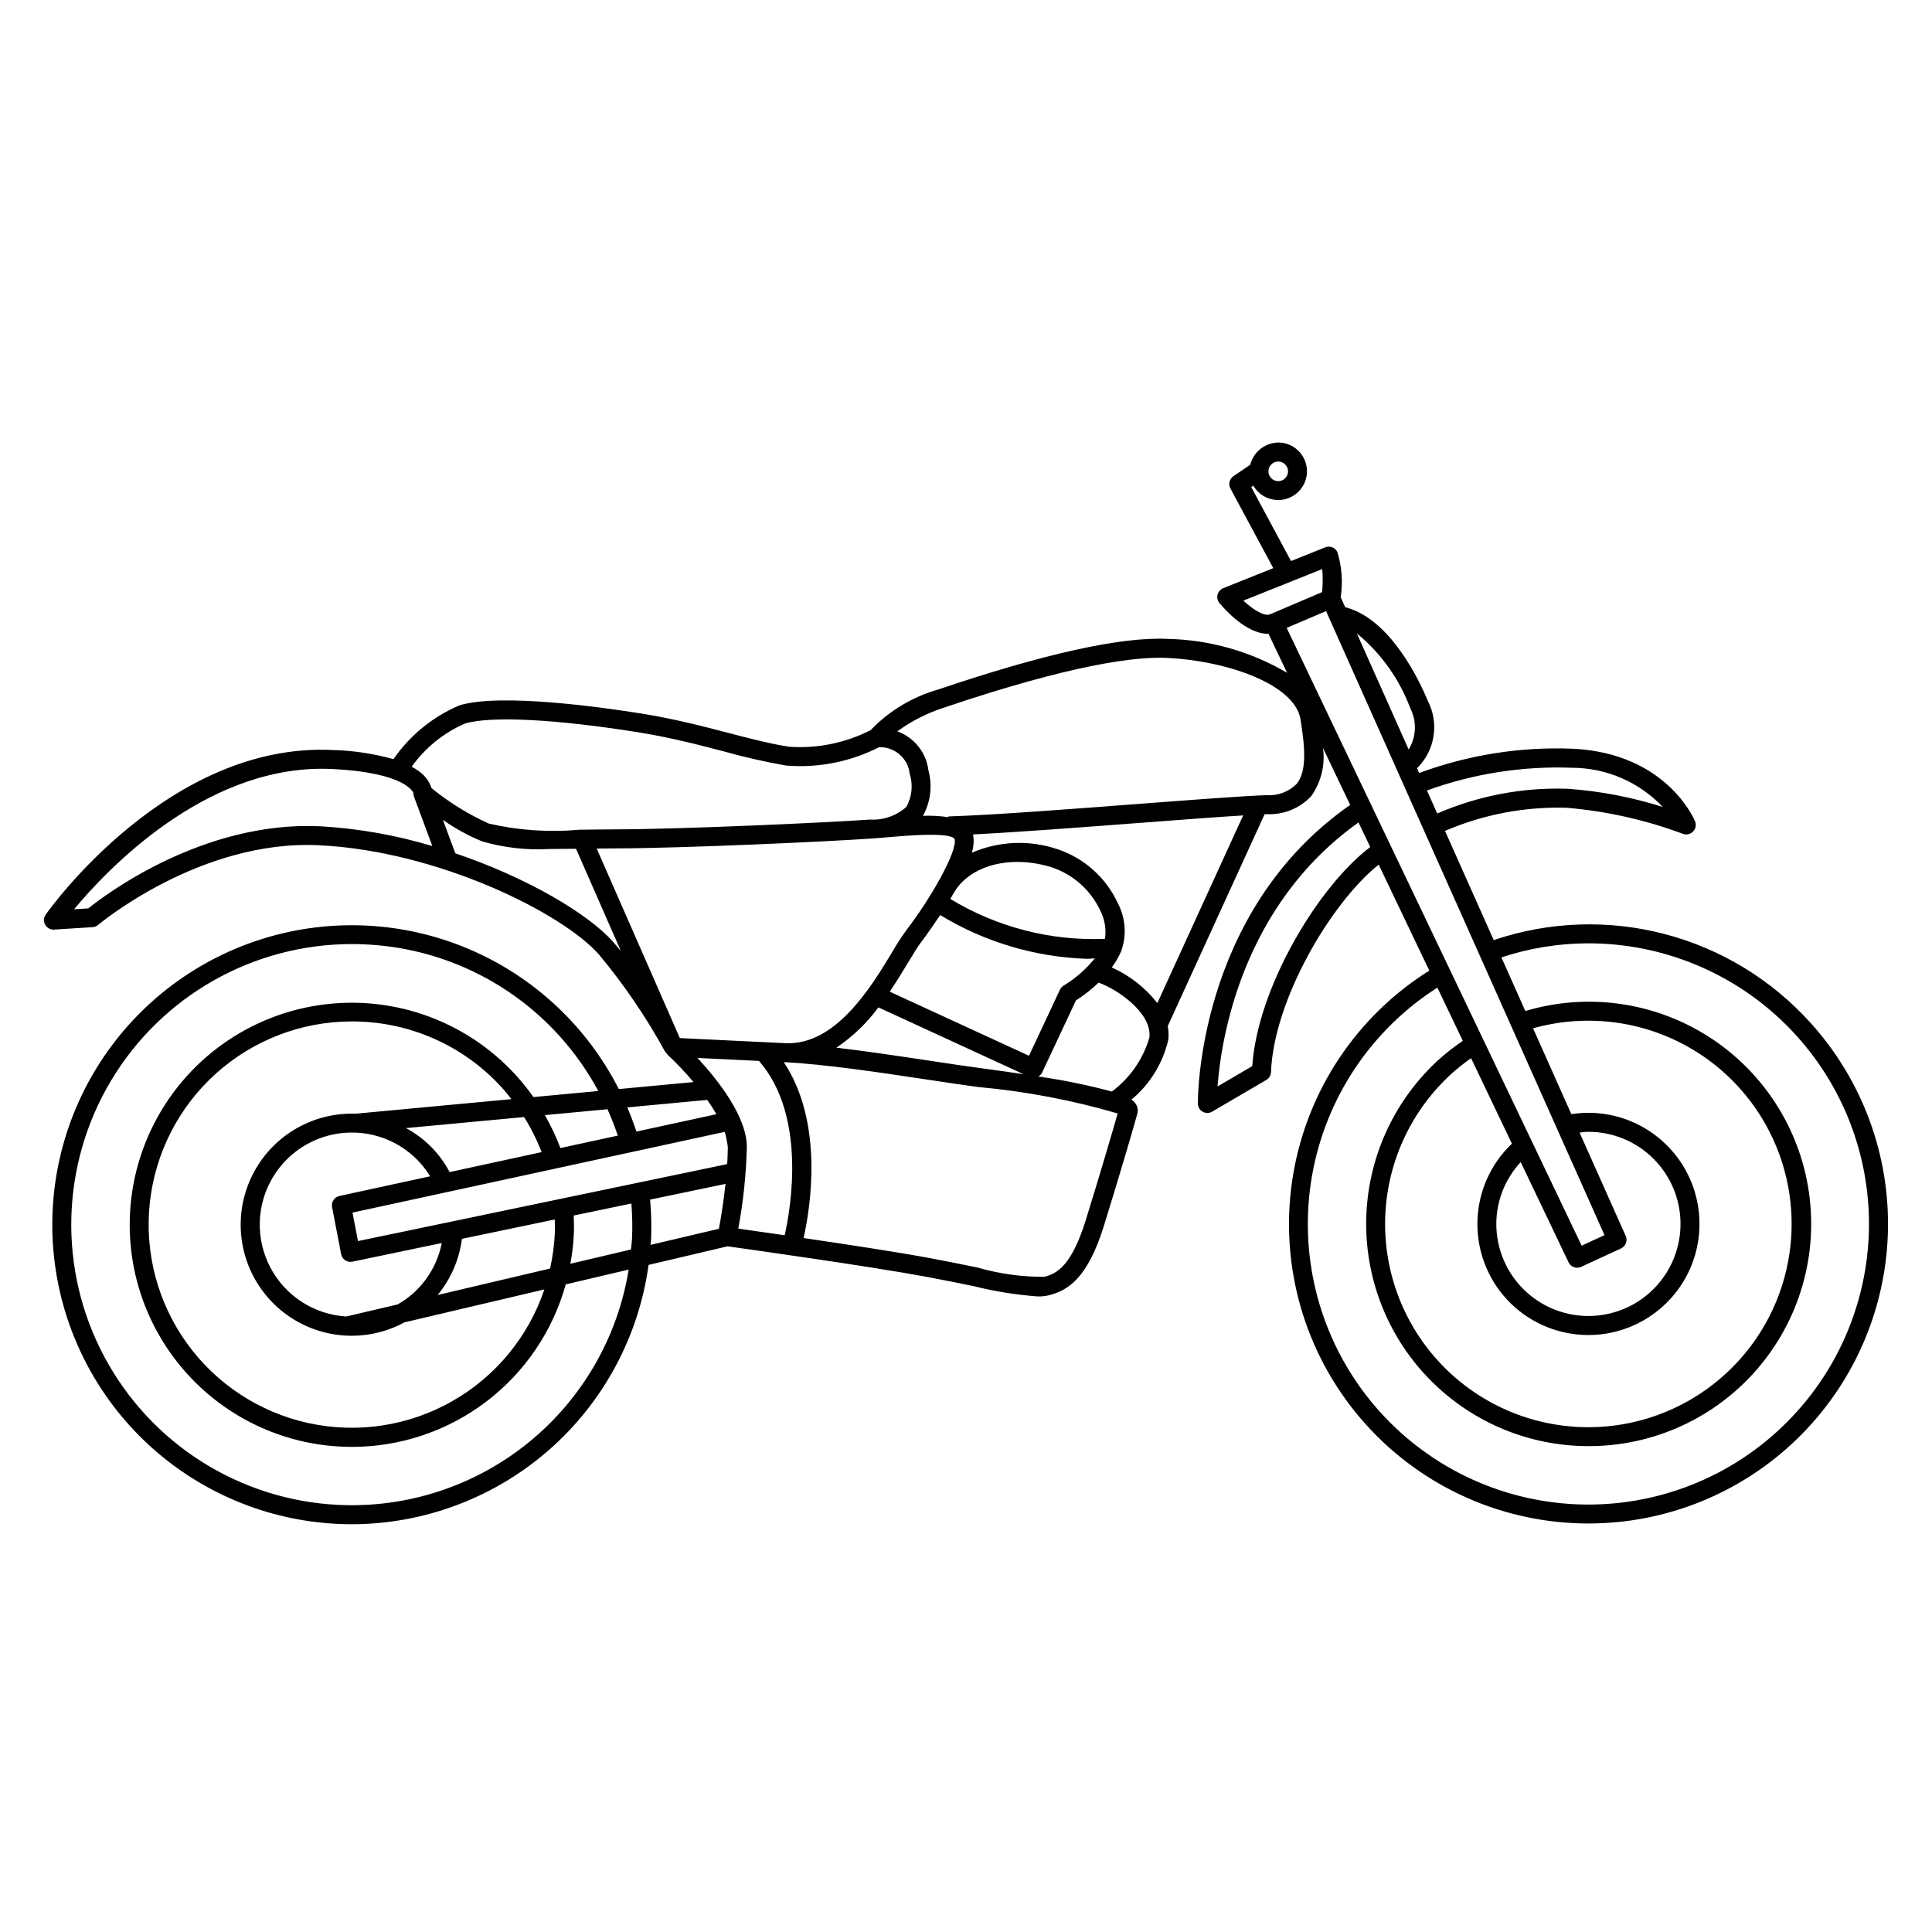 <?xml version="1.0" encoding="UTF-8"?>
<!-- Uploaded to: ICON Repo, www.iconrepo.com, Generator: ICON Repo Mixer Tools -->
<svg fill="#000000" width="800px" height="800px" version="1.1" viewBox="144 144 512 512" xmlns="http://www.w3.org/2000/svg">
 <path d="m623.73 414.98c-10.324-11.434-23.766-19.594-38.672-23.473-14.902-3.883-30.617-3.312-45.207 1.633l-12.91-28.941c10.172-4.375 21.184-6.469 32.254-6.133 10.52 0.891 20.875 3.211 30.77 6.898 0.938 0.363 2.004 0.133 2.711-0.59 0.703-0.719 0.91-1.793 0.527-2.723-0.301-0.734-7.731-18.035-32.355-19.227h-0.004c-13.875-0.574-27.727 1.613-40.75 6.434l-0.566-1.266 0.004-0.004c2.316-2.273 3.844-5.231 4.359-8.434 0.52-3.207-0.004-6.492-1.488-9.383-2.148-5.203-9.902-21.816-21.914-24.855l-1.188-2.66 0.004 0.004c0.602-4 0.301-8.082-0.887-11.949-0.57-1.199-1.977-1.754-3.215-1.262l-9.07 3.633-10.543-19.609 0.555-0.375h0.004c1.289 2.246 3.633 3.68 6.219 3.809 0.125 0.004 0.25 0.012 0.375 0.012h0.004c4.062-0.012 7.406-3.199 7.606-7.254v-0.004c0.199-4.203-3.043-7.773-7.246-7.984-3.652-0.109-6.891 2.344-7.777 5.891l-4.445 3.012h0.004c-1.07 0.723-1.422 2.141-0.809 3.277l11.348 21.109-13.254 5.309c-0.75 0.301-1.309 0.941-1.508 1.723-0.195 0.777-0.008 1.609 0.508 2.227 1.254 1.512 7.078 8.129 12.762 8.129 0.07 0 0.137-0.02 0.207-0.02l4.949 10.359-0.004 0.004c-9.582-5.637-20.449-8.727-31.566-8.98-12.309-0.621-32.805 3.914-60.879 13.41-6.824 1.934-13.012 5.656-17.926 10.777-6.668 3.402-14.141 4.922-21.609 4.391-5.019-0.773-10.355-2.168-16.004-3.644-6.719-1.754-14.332-3.742-23.094-5.148-10.859-1.738-37.285-5.434-48.184-2.203-7.09 2.996-13.176 7.953-17.551 14.281-5.231-1.457-10.617-2.269-16.043-2.414-43.277-2.152-74.805 41.754-76.121 43.621-0.559 0.789-0.617 1.832-0.141 2.68 0.477 0.844 1.391 1.34 2.356 1.285l10.219-0.645c0.539-0.035 1.055-0.242 1.469-0.594 0.266-0.227 27.078-22.695 58.605-21.109 31.379 1.516 64.293 17.863 74.078 28.918 6.68 8.012 12.566 16.652 17.57 25.805l0.043-0.023c0.137 0.242 0.316 0.461 0.527 0.641l-0.047 0.055c2.481 2.309 4.82 4.769 7.004 7.363l-19.801 1.852v0.004c-8.465-16.66-22.531-29.797-39.73-37.105-17.195-7.305-36.418-8.309-54.285-2.836-17.863 5.473-33.227 17.074-43.379 32.762-10.152 15.684-14.445 34.449-12.125 52.988 2.324 18.543 11.113 35.668 24.82 48.367 13.707 12.695 31.453 20.148 50.117 21.051 1.297 0.062 2.586 0.094 3.871 0.094 19.191-0.043 37.715-7.023 52.16-19.652 14.445-12.633 23.832-30.062 26.434-49.074l20.934-4.926c4.316 0.602 37.891 5.312 52.934 8.117 4.562 0.852 8.676 1.699 12.336 2.449h-0.004c5.574 1.387 11.254 2.297 16.977 2.719 1.016 0.016 2.027-0.094 3.012-0.332 4.961-1.305 10.145-4.434 14.477-18.371 3.867-12.441 7.984-26.422 8.875-29.777 0.23-0.887 0.066-1.828-0.453-2.578-0.289-0.445-0.668-0.82-1.109-1.109 4.883-4.062 8.305-9.609 9.742-15.797 0.148-1.223 0.105-2.465-0.133-3.672l25.664-56.145c0.207-0.008 0.469-0.023 0.664-0.031l0.004 0.004c4.426 0.188 8.711-1.574 11.723-4.816 2.598-3.695 3.703-8.234 3.094-12.707l7.199 15.074c-40.82 28.41-40.379 78.648-40.371 79.156 0.02 0.895 0.508 1.711 1.285 2.148 0.781 0.438 1.734 0.43 2.508-0.02l14.348-8.402v-0.004c0.746-0.434 1.215-1.219 1.246-2.078 0.703-19.023 15.797-44.777 28.535-54.988l13.418 28.098h-0.004c-19.203 12.039-32.336 31.723-36.086 54.078s2.246 45.246 16.469 62.895c14.227 17.648 35.32 28.367 57.961 29.449 1.312 0.062 2.617 0.094 3.922 0.094 20.605-0.023 40.391-8.055 55.184-22.398 14.789-14.344 23.422-33.879 24.078-54.469 0.656-20.594-6.723-40.637-20.57-55.891zm-141-148.67 0.129 0.004c1.422 0.062 2.527 1.254 2.484 2.676-0.043 1.422-1.227 2.547-2.648 2.519-1.422-0.027-2.559-1.195-2.551-2.617 0.012-1.422 1.164-2.574 2.586-2.582zm-215.48 69.422c6.879-2.035 24.055-1.164 45.953 2.344 8.52 1.367 16.008 3.324 22.617 5.047v0.004c5.438 1.523 10.949 2.777 16.512 3.75 8.508 0.699 17.039-0.988 24.641-4.867 4.121-0.125 7.648 2.93 8.109 7.027 0.93 2.934 0.609 6.121-0.895 8.809-2.648 2.359-6.129 3.566-9.668 3.348-11.543 0.824-49.805 2.547-66.902 2.594-3.656 0.012-7.008 0.055-10.078 0.098-8.039 0.734-16.145 0.18-24.012-1.637-5.434-2.461-10.531-5.617-15.156-9.383-0.648-1.945-1.949-3.606-3.68-4.703-0.512-0.355-1.043-0.684-1.59-0.98 3.594-5.027 8.484-8.984 14.148-11.449zm129.74 30.668c0.781 3.176-6.387 15.82-12.848 24.168v0.004c-1.352 1.879-2.602 3.824-3.754 5.832-5.574 9.234-14.945 24.652-28.203 24.051l-28.023-1.355-22.031-50.23c1.758-0.02 3.582-0.035 5.504-0.039 17.18-0.051 55.582-1.777 67.219-2.609 1.516-0.09 3.231-0.242 5.039-0.398 4-0.352 16.195-1.414 17.098 0.578zm25.781 7.457c5.695 1.922 10.348 6.102 12.867 11.559 1.148 2.281 1.566 4.863 1.191 7.391-14.41 0.586-28.668-3.098-40.988-10.586 0.391-0.652 0.777-1.32 1.156-1.988 4.473-7.094 15.059-9.711 25.773-6.375zm3.18 31.297c-0.461 0.258-0.828 0.652-1.051 1.125l-8.207 17.508-36.906-16.984c1.867-2.762 3.504-5.461 4.914-7.797 1.363-2.254 2.539-4.203 3.426-5.352 0.059-0.078 2.332-3.062 5.027-7.16 11.777 7.164 25.207 11.16 38.984 11.605 0.652 0 1.332-0.102 1.992-0.125v0.004c-2.293 2.848-5.062 5.273-8.184 7.176zm-49.168 5.812 38.484 17.711c-3.379-0.508-7.082-1.039-11.297-1.594-3.832-0.508-8.461-1.207-13.473-1.965-8.059-1.215-16.789-2.531-24.848-3.477h-0.004c4.305-2.887 8.07-6.5 11.137-10.676zm-147.93-47.996c-31.031-1.457-56.938 18.129-61.449 21.762l-3.785 0.238c8.859-10.641 34.152-37.238 65.676-37.238 0.891 0 1.789 0.023 2.691 0.066 19.902 0.961 21.535 6.348 21.582 6.348v-0.004 0.004c-0.016 0.34 0.035 0.68 0.152 1l4.856 13.07v-0.004c-9.668-2.902-19.645-4.66-29.723-5.242zm35.812 7.164-3.293-8.863c3.246 2.289 6.742 4.207 10.418 5.707 5.769 1.68 11.785 2.359 17.781 2.019 2.18 0 4.551-0.027 7.082-0.062l11.879 27.082c-0.68-0.824-1.371-1.641-2.07-2.434-6.523-7.371-22.617-16.957-41.797-23.449zm66.758 65.352c0.891 1.254 1.699 2.516 2.434 3.793l-21.199 4.598c-0.711-2.172-1.523-4.305-2.422-6.406zm-19.922 36.645c-0.051 1.016-0.207 1.996-0.297 3l-16.051 3.777v0.004c0.461-2.488 0.762-5.004 0.902-7.531 0.086-1.77 0.059-3.516-0.012-5.254l15.277-3.184c0.246 3.055 0.309 6.125 0.18 9.188zm-62.129 17.555-13.578 3.195v0.004c-8.527-0.504-16.172-5.434-20.152-12.992-3.977-7.559-3.715-16.648 0.699-23.961 4.41-7.316 12.324-11.789 20.867-11.797 0.398 0 0.801 0.012 1.203 0.031v-0.004c6.473 0.297 12.555 3.168 16.895 7.977 1 1.113 1.895 2.316 2.676 3.594l-24.039 5.215c-1.34 0.289-2.199 1.594-1.941 2.941l2.402 12.48v-0.004c0.23 1.188 1.27 2.043 2.477 2.043 0.172 0 0.344-0.02 0.512-0.055l23.676-4.938 0.004 0.004c-1 5.078-3.606 9.707-7.434 13.195-1.309 1.172-2.738 2.203-4.266 3.07zm43.141-41.441v0.004c-1.133-3.019-2.512-5.941-4.125-8.734l16.602-1.555c1.031 2.281 1.941 4.613 2.734 6.988zm-4.988 1.082-24.375 5.289c-2.602-4.961-6.637-9.02-11.574-11.66l31.312-2.926c1.844 2.941 3.398 6.055 4.641 9.297zm-49.227-10.191v0.012c-10.469-0.387-20.355 4.824-25.953 13.676-5.602 8.855-6.074 20.02-1.242 29.316 4.836 9.293 14.246 15.316 24.711 15.816 0.48 0.023 0.957 0.035 1.438 0.035 4.879-0.004 9.68-1.227 13.961-3.559l37.043-8.719h0.004c-4.234 12.574-12.965 23.141-24.512 29.676-11.551 6.535-25.105 8.578-38.062 5.731-12.961-2.848-24.414-10.379-32.164-21.148-7.746-10.773-11.246-24.027-9.82-37.219 1.426-13.191 7.668-25.395 17.539-34.266 9.867-8.867 22.664-13.781 35.934-13.797 0.883 0 1.77 0.02 2.66 0.062 14.277 0.652 27.695 6.984 37.273 17.594 0.859 0.945 1.633 1.945 2.418 2.938zm21.672 48.055v0.004c3.508-4.258 5.746-9.418 6.445-14.891l24.605-5.129c0.031 1.316 0.066 2.637 0 3.965v0.004c-0.16 3.039-0.578 6.062-1.25 9.035zm76.891-38.512c-0.02 1.262-0.074 2.543-0.152 3.824l-97.84 20.398-1.453-7.551 98.637-21.391v0.004c0.27 0.809 0.465 1.641 0.582 2.488 0.117 0.516 0.199 1.043 0.238 1.57 0 0.219-0.008 0.441-0.012 0.66zm-103.21 94.133c-26.102-1.262-49.625-16.133-61.961-39.172-12.336-23.035-11.672-50.859 1.75-73.281 13.418-22.422 37.625-36.156 63.758-36.172 1.203 0 2.414 0.031 3.633 0.09h-0.004c19.711 0.898 38.242 9.645 51.465 24.289 3.988 4.426 7.434 9.316 10.262 14.562l-17.191 1.609c-11.68-16.613-31.098-26.031-51.371-24.914-20.277 1.113-38.543 12.602-48.332 30.391-9.789 17.793-9.715 39.371 0.199 57.094 9.91 17.723 28.258 29.086 48.539 30.059 0.973 0.047 1.941 0.07 2.91 0.07 12.844-0.008 25.332-4.223 35.559-11.996 10.223-7.777 17.621-18.688 21.059-31.062l16.68-3.926c-2.926 18.035-12.387 34.359-26.582 45.863-14.191 11.5-32.125 17.375-50.371 16.496zm82.633-80.902 19.984-4.168c-0.551 5.117-1.324 9.629-1.75 11.902l-18.129 4.266c0.035-0.516 0.125-1.02 0.148-1.539l0.004 0.004c0.141-3.488 0.055-6.984-0.258-10.465zm12.562-37.543 16.297 0.789c12.641 14.52 8.43 38.961 6.809 46.199-5.246-0.762-9.664-1.387-12.297-1.758 1.32-7.106 2.078-14.309 2.262-21.535 0.062-8.137-7.789-17.988-13.07-23.691zm102.88 43.004c-3.785 12.172-7.637 14.121-10.949 14.996v0.004c-5.984 0.031-11.941-0.793-17.688-2.449-3.684-0.758-7.832-1.609-12.426-2.469-8.301-1.547-22.148-3.664-33.703-5.359 1.754-7.801 5.488-30.441-5.246-46.613l0.23 0.012c10.582 0.508 25.676 2.789 37.805 4.613 5.047 0.762 9.707 1.465 13.566 1.977l-0.004-0.004c12.492 1.133 24.84 3.477 36.879 6.996-1.262 4.488-4.793 16.473-8.465 28.301zm6.938-34.102v0.004c-6.414-1.723-12.926-3.055-19.5-3.988 0.449-0.246 0.809-0.629 1.031-1.09l8.941-19.074h-0.004c2.156-1.363 4.168-2.945 6.004-4.715 5.188 1.828 14.258 8.203 13.457 14.57v0.004c-1.668 5.715-5.156 10.73-9.93 14.293zm12.043-23.438 0.004 0.004c-3.195-4.09-7.34-7.332-12.078-9.449 0.965-1.309 1.789-2.719 2.453-4.207 1.547-4.215 1.23-8.887-0.867-12.855-3.125-6.75-8.891-11.91-15.945-14.27-7.434-2.516-15.539-2.184-22.742 0.934 0.5-1.547 0.621-3.188 0.352-4.789l-0.031-0.066c11.812-0.594 28.648-1.871 43.852-3.031 10.539-0.805 20.629-1.57 27.746-2.008zm36.918-58.09c-2.109 2.109-5.035 3.199-8.016 2.988-6.43 0.223-19.965 1.254-34.293 2.348-18.121 1.383-38.668 2.949-49.988 3.285l0.008 0.211 0.004 0.004c-2.234-0.344-4.492-0.469-6.746-0.375 2.027-3.676 2.547-7.992 1.445-12.043-0.57-4.727-3.758-8.727-8.238-10.344 3.785-2.758 7.988-4.891 12.449-6.312 34.219-11.57 50.977-13.539 59.023-13.148 16.242 0.781 33.922 7.106 35.383 16.324 1.062 6.711 1.859 13.559-1.031 17.062zm-2.644-41.344 10.441-4.453 73.789 165.38-6.055 2.797zm74.703 168.13c0.594 1.246 2.078 1.781 3.328 1.203l10.57-4.879c1.254-0.578 1.809-2.055 1.246-3.316l-12.219-27.383c0.77-0.074 1.523-0.211 2.305-0.211 0.402 0 0.805 0.012 1.207 0.031v-0.004c6.469 0.312 12.543 3.184 16.895 7.977 4.352 4.793 6.621 11.117 6.309 17.582-0.312 6.465-3.184 12.543-7.977 16.895-4.793 4.352-11.117 6.617-17.582 6.305-6.465-0.312-12.543-3.18-16.895-7.973-4.348-4.793-6.617-11.117-6.305-17.582 0.293-5.668 2.57-11.047 6.438-15.199zm-15.016-31.445c-5.598 5.32-8.879 12.629-9.129 20.348-0.254 7.719 2.539 15.227 7.773 20.902 5.238 5.676 12.5 9.062 20.211 9.43 0.48 0.023 0.957 0.035 1.434 0.035 10.352-0.008 19.934-5.445 25.25-14.324 5.312-8.883 5.574-19.898 0.691-29.02-4.883-9.125-14.199-15.016-24.535-15.516-1.984-0.09-3.973 0.02-5.938 0.324l-10.152-22.754h0.004c4.75-1.336 9.668-2.016 14.605-2.012 0.883 0 1.77 0.02 2.66 0.062v0.004c14.266 0.688 27.676 7.016 37.273 17.59 9.602 10.574 14.609 24.531 13.918 38.797-0.691 14.266-7.019 27.676-17.594 37.273-10.574 9.613-24.531 14.629-38.805 13.941-14.273-0.684-27.688-7.012-37.293-17.594-9.605-10.578-14.609-24.543-13.914-38.812 0.695-14.273 7.031-27.684 17.617-37.281 1.621-1.449 3.324-2.801 5.106-4.047zm15.934-99.617c9.102 0.023 17.797 3.777 24.055 10.391-8.188-2.598-16.656-4.219-25.227-4.82-11.859-0.41-23.664 1.828-34.551 6.551l-2.723-6.106-0.004 0.004c12.309-4.469 25.363-6.516 38.449-6.019zm-42.855-15.762h-0.004c1.766 3.473 1.602 7.609-0.43 10.93l-13.734-30.777c6.391 5.25 11.281 12.098 14.164 19.848zm-23.344-36.898v-0.004c0.176 2.035 0.164 4.082-0.027 6.113l-13.785 5.879c-1.559 0.652-4.562-1.281-7.094-3.621zm-18.543 131.73-9.199 5.383c0.926-12.426 6.367-47.914 37.359-69.957l3.109 6.512c-13.746 10.391-29.84 37.148-31.27 58.062zm139.06 96.867c-15.398 13.996-35.961 20.895-56.684 19.02-20.727-1.871-39.719-12.344-52.359-28.871-12.641-16.531-17.777-37.602-14.156-58.094 3.617-20.492 15.66-38.527 33.199-49.727l6.738 14.105v0.004c-2.207 1.492-4.312 3.129-6.301 4.906-11.562 10.496-18.484 25.16-19.238 40.762-0.754 15.602 4.719 30.863 15.219 42.426 10.5 11.566 25.16 18.484 40.762 19.238 0.961 0.047 1.922 0.07 2.875 0.07h0.004c17.113 0.035 33.398-7.379 44.609-20.312 11.211-12.93 16.242-30.102 13.785-47.039-2.461-16.938-12.168-31.969-26.594-41.176-14.43-9.207-32.148-11.684-48.547-6.781l-6.34-14.211h-0.004c7.426-2.457 15.191-3.715 23.012-3.731 1.203 0 2.414 0.031 3.633 0.09h-0.004c19.699 0.949 38.211 9.688 51.465 24.289 13.254 14.602 20.168 33.871 19.215 53.566-0.949 19.695-9.688 38.211-24.289 51.465z"/>
</svg>